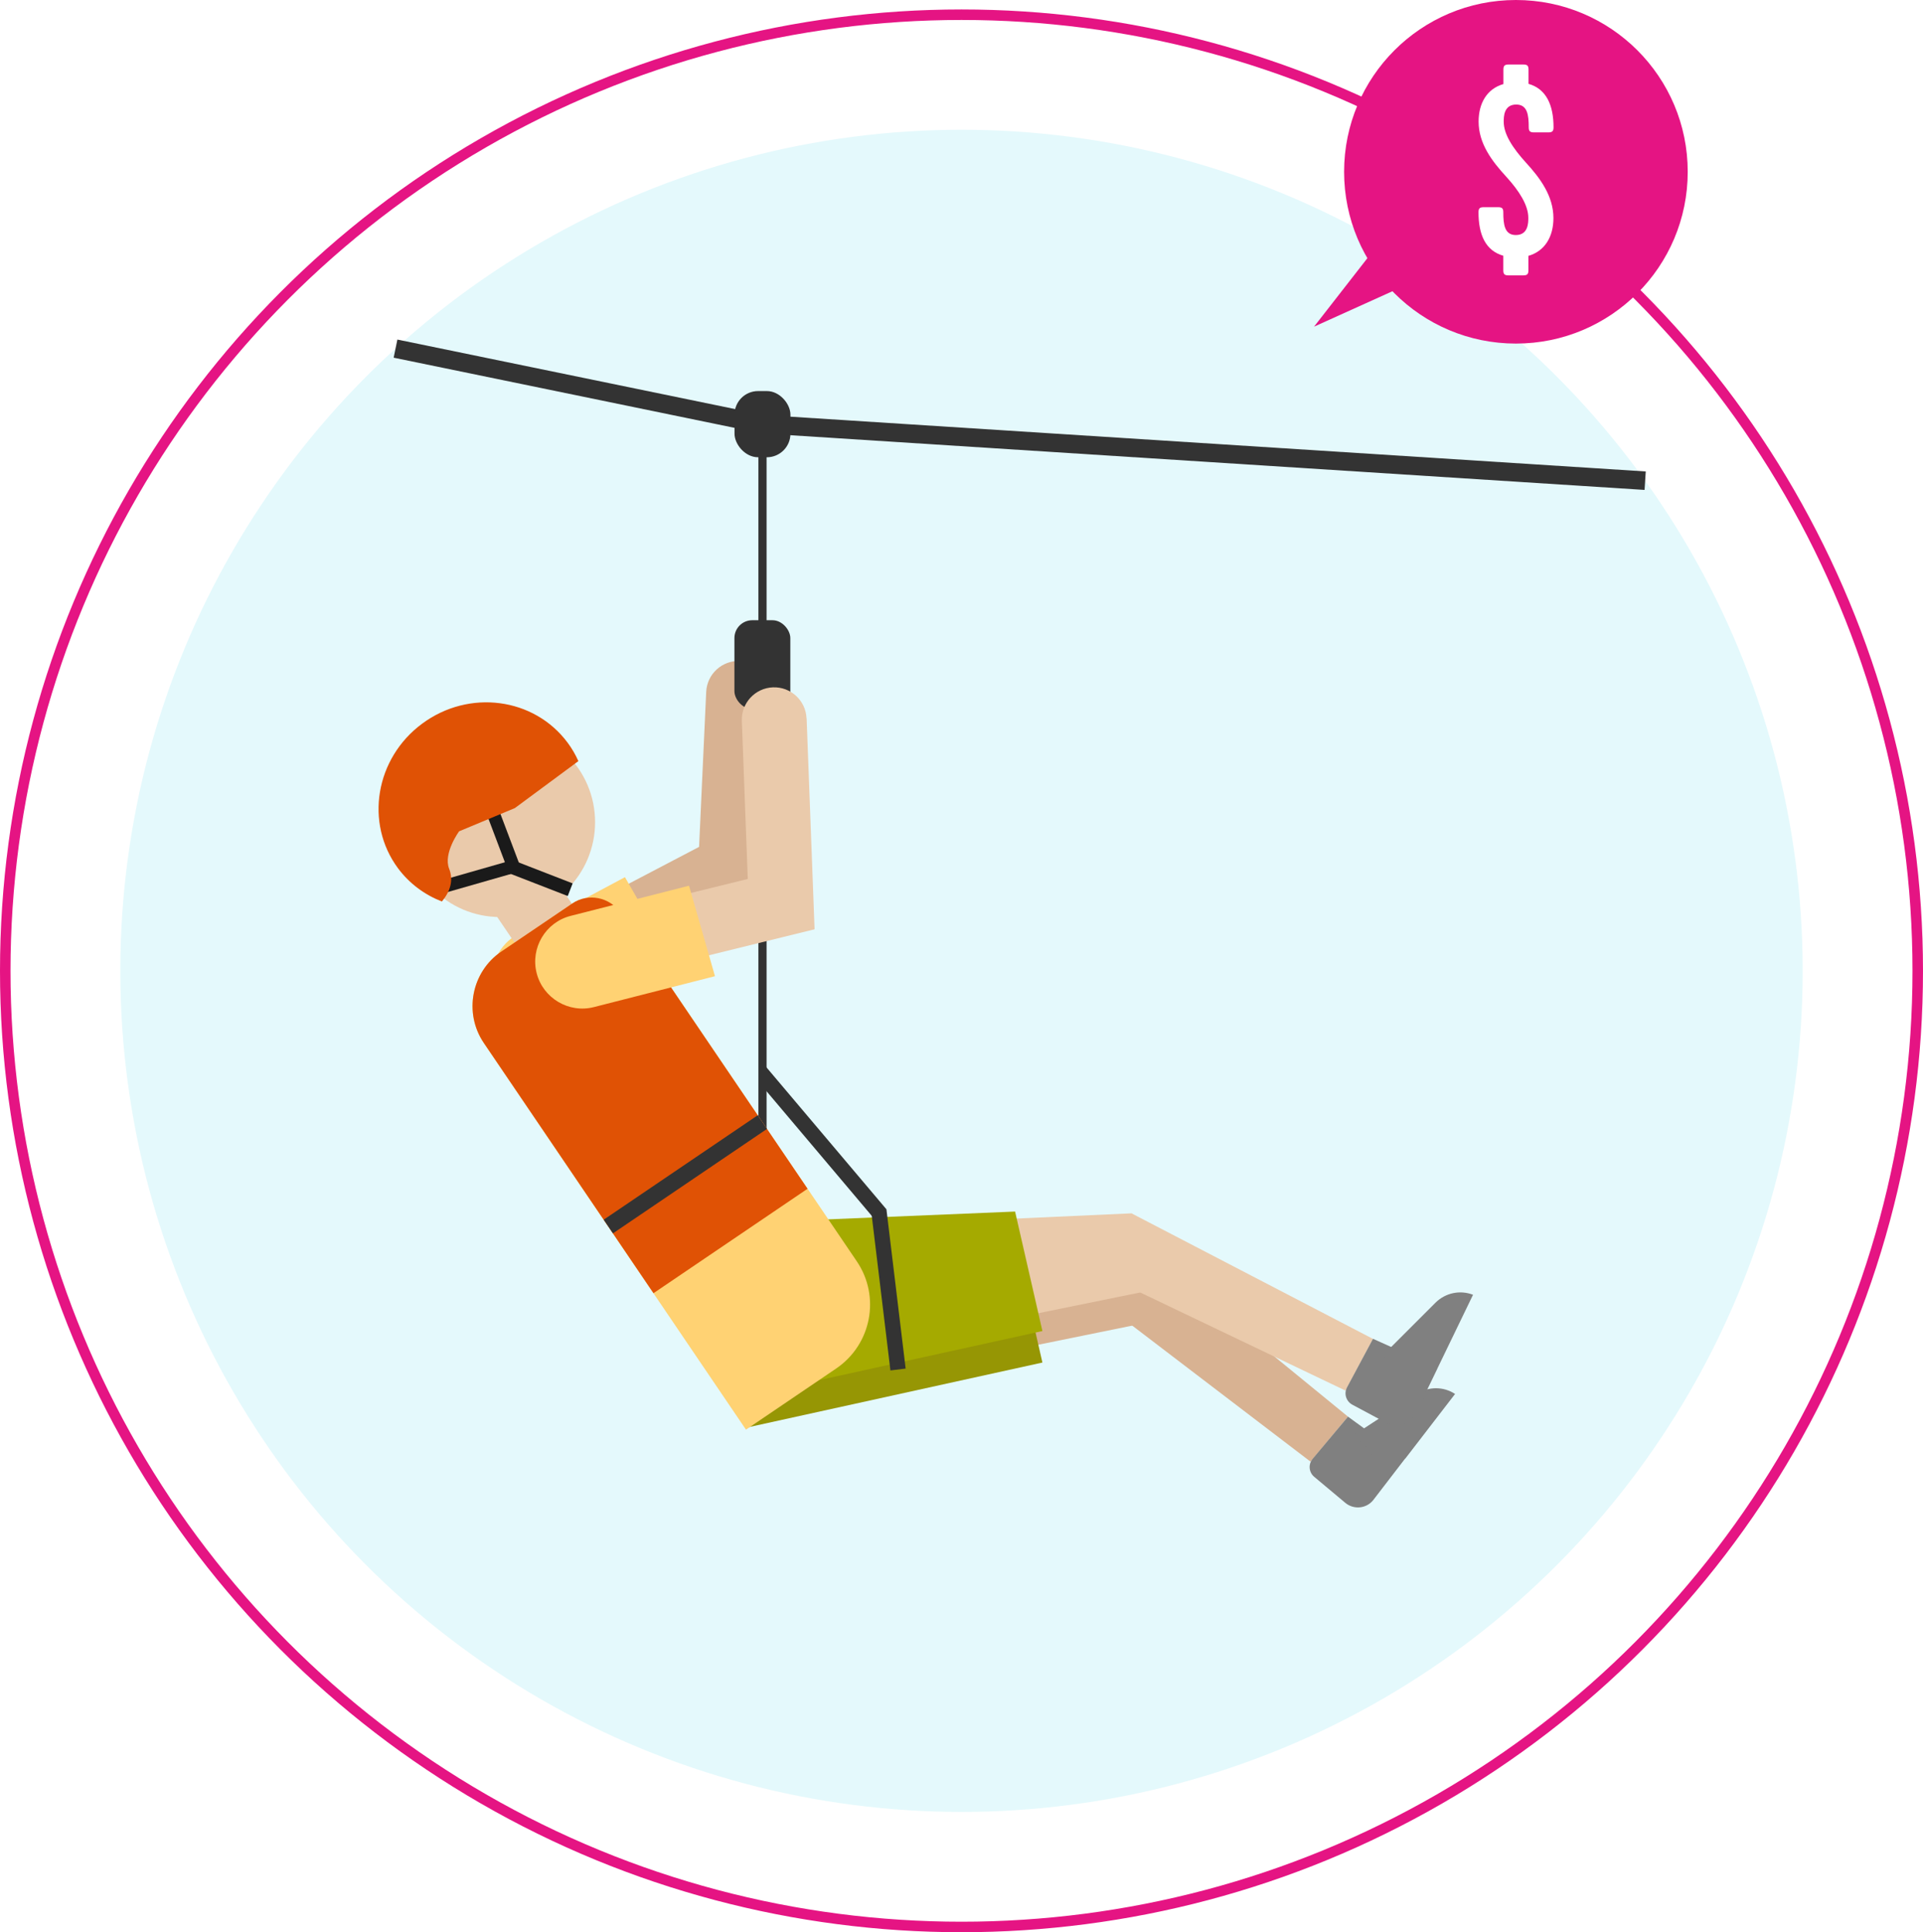<?xml version="1.0" encoding="UTF-8"?><svg id="Layer_1" xmlns="http://www.w3.org/2000/svg" viewBox="0 0 183 183.9"><defs><style>.cls-1{fill:#eacaab;}.cls-2{fill:#fff;}.cls-3{fill:#e4f9fc;}.cls-4{fill:#ffd273;}.cls-5{fill:#969604;}.cls-6{fill:#333;}.cls-7{fill:#d8b292;}.cls-8{fill:#a5aa00;}.cls-9{fill:#e05205;}.cls-10{fill:#e51483;}.cls-11{fill:#1a1a1a;}.cls-12{fill:gray;}.cls-13{stroke:#e51483;}.cls-13,.cls-14{fill:none;stroke-miterlimit:10;}.cls-14{stroke:#333;stroke-width:1.76px;}</style></defs><circle class="cls-3" cx="91.5" cy="92.4" r="80.05"/><rect class="cls-6" x="72.17" y="41.89" width=".78" height="66.23"/><rect class="cls-7" x="53.66" y="83.03" width="17.99" height="6.17" transform="translate(-32.81 38.91) rotate(-27.65)"/><path class="cls-7" d="m61.39,71.39h20.07v6.17h-20.07c-1.7,0-3.08-1.38-3.08-3.08h0c0-1.7,1.38-3.08,3.08-3.08Z" transform="translate(147.5 8.08) rotate(92.63)"/><path class="cls-4" d="m59.48,83.48l-10.25,5.48c-2.17,1.16-3,3.89-1.84,6.06,1.16,2.17,3.89,3,6.06,1.84l10.48-5.61-4.46-7.77Z"/><polygon class="cls-7" points="128.28 134.83 124.71 139.11 104.57 123.74 108.23 118.44 128.28 134.83"/><polygon class="cls-7" points="107.69 118.48 108.56 126 94.96 128.77 93.76 119.1 107.69 118.48"/><path class="cls-12" d="m133.74,138.79l-3.08,4.01c-.66.79-1.84.9-2.64.23l-2.95-2.47c-.52-.43-.59-1.2-.15-1.72l3.36-4.01,5.46,3.97Z"/><path class="cls-12" d="m128.91,136.53l5.91-3.86c1.11-.72,2.54-.73,3.65,0h0s-4.72,6.13-4.72,6.13l-2.63.23-2.2-2.49Z"/><polygon class="cls-5" points="99.2 129.68 71.06 135.87 68.04 119.5 96.6 118.31 99.2 129.68"/><polygon class="cls-1" points="130.66 127.43 128.04 132.35 105.18 121.42 107.68 115.48 130.66 127.43"/><polygon class="cls-1" points="107.69 115.48 108.56 123 94.96 125.77 93.76 116.11 107.69 115.48"/><path class="cls-12" d="m136.82,130.19l-2.2,4.55c-.49.91-1.62,1.26-2.53.77l-3.4-1.82c-.59-.32-.82-1.06-.5-1.65l2.47-4.62,6.16,2.77Z"/><path class="cls-12" d="m131.62,128.97l4.99-4.99c.94-.93,2.33-1.23,3.57-.75h0s-3.37,6.97-3.37,6.97l-2.53.76-2.66-1.99Z"/><polygon class="cls-8" points="99.2 126.68 71.06 132.87 68.04 116.5 96.6 115.31 99.2 126.68"/><rect class="cls-1" x="47.63" y="83.44" width="6.59" height="6.59" transform="translate(-39.9 43.52) rotate(-34.14)"/><circle class="cls-1" cx="47.6" cy="78.25" r="9.03"/><path class="cls-4" d="m61.5,84.75h8.15c1.82,0,3.3,1.48,3.3,3.3v40.07c0,4.06-3.29,7.35-7.35,7.35h-10.37v-44.45c0-3.46,2.81-6.27,6.27-6.27Z" transform="translate(-50.75 54.94) rotate(-34.14)"/><rect class="cls-11" x="50.8" y="80.56" width="1.29" height="6.05" transform="translate(147.98 65.88) rotate(111.22)"/><rect class="cls-11" x="47.4" y="77.33" width="1.23" height="5.85" transform="translate(121.32 138.32) rotate(159.28)"/><rect class="cls-11" x="44.93" y="79.92" width="1.23" height="7" transform="translate(113.2 16.67) rotate(74.02)"/><path class="cls-9" d="m49.02,76.9l-5.33,2.22s-1.53,2.09-.95,3.56c.42,1.05.15,2.12-.69,3.12-1.62-.63-3.08-1.69-4.18-3.17-3.18-4.3-2.15-10.47,2.31-13.76,4.46-3.3,10.65-2.48,13.84,1.82.41.55.75,1.14,1.02,1.75l-6.03,4.46Z"/><rect class="cls-6" x="69.89" y="59.03" width="5.32" height="8.45" rx="1.7" ry="1.7"/><rect class="cls-6" x="69.9" y="37.22" width="5.32" height="6.3" rx="2.24" ry="2.24"/><path class="cls-1" d="m65.51,73.91h20.07v6.17h-20.07c-1.7,0-3.08-1.38-3.08-3.08h0c0-1.7,1.38-3.08,3.08-3.08Z" transform="translate(148.15 .13) rotate(87.84)"/><path class="cls-9" d="m62.19,123.08l14.66-9.94-17.81-26.27c-1.02-1.5-3.08-1.9-4.58-.88l-6.75,4.57c-2.85,1.93-3.6,5.85-1.67,8.7l16.14,23.81Z"/><rect class="cls-1" x="59.02" y="84.53" width="17.99" height="6.17" transform="translate(-18.97 18.79) rotate(-13.83)"/><path class="cls-4" d="m65.56,84.3l-11.26,2.87c-2.39.61-3.84,3.06-3.23,5.45.61,2.39,3.06,3.84,5.45,3.23l11.52-2.94-2.47-8.61Z"/><rect class="cls-6" x="56.36" y="110.98" width="17.71" height="1.57" transform="translate(-51.48 55.86) rotate(-34.14)"/><rect class="cls-6" x="83.82" y="115.13" width="1.46" height="15.26" transform="translate(-14.1 11.02) rotate(-6.88)"/><polygon class="cls-6" points="84.36 115.1 83.24 116.05 72.28 103.07 72.8 101.42 84.36 115.1"/><polyline class="cls-14" points="37.64 33.18 72.56 40.37 156.56 45.75"/><circle class="cls-13" cx="91.5" cy="92.4" r="91"/><circle class="cls-10" cx="144.26" cy="16.35" r="16.35"/><path class="cls-2" d="m143.06,25.72v-1.38c-1.69-.48-2.36-2-2.36-4.14,0-.36.12-.48.48-.48h1.4c.36,0,.48.12.48.48,0,1.17.12,2.17,1.19,2.17,1.19,0,1.19-1.17,1.19-1.64,0-1.19-.86-2.55-2.09-3.9-1.38-1.5-2.64-3.17-2.64-5.26,0-1.74.79-3.12,2.36-3.57v-1.38c0-.36.12-.48.48-.48h1.43c.36,0,.48.12.48.48v1.36c1.69.48,2.38,2.02,2.38,4.14,0,.36-.12.48-.48.48h-1.4c-.36,0-.48-.12-.48-.48,0-1.17-.12-2.17-1.19-2.17-1.19,0-1.19,1.17-1.19,1.64,0,1.19.86,2.5,2.09,3.86,1.38,1.5,2.64,3.21,2.64,5.31,0,1.76-.81,3.14-2.38,3.59v1.38c0,.36-.12.48-.48.48h-1.43c-.36,0-.48-.12-.48-.48Z"/><polygon class="cls-10" points="135.45 26.39 132.06 22.09 125.05 31.09 135.45 26.39"/></svg>